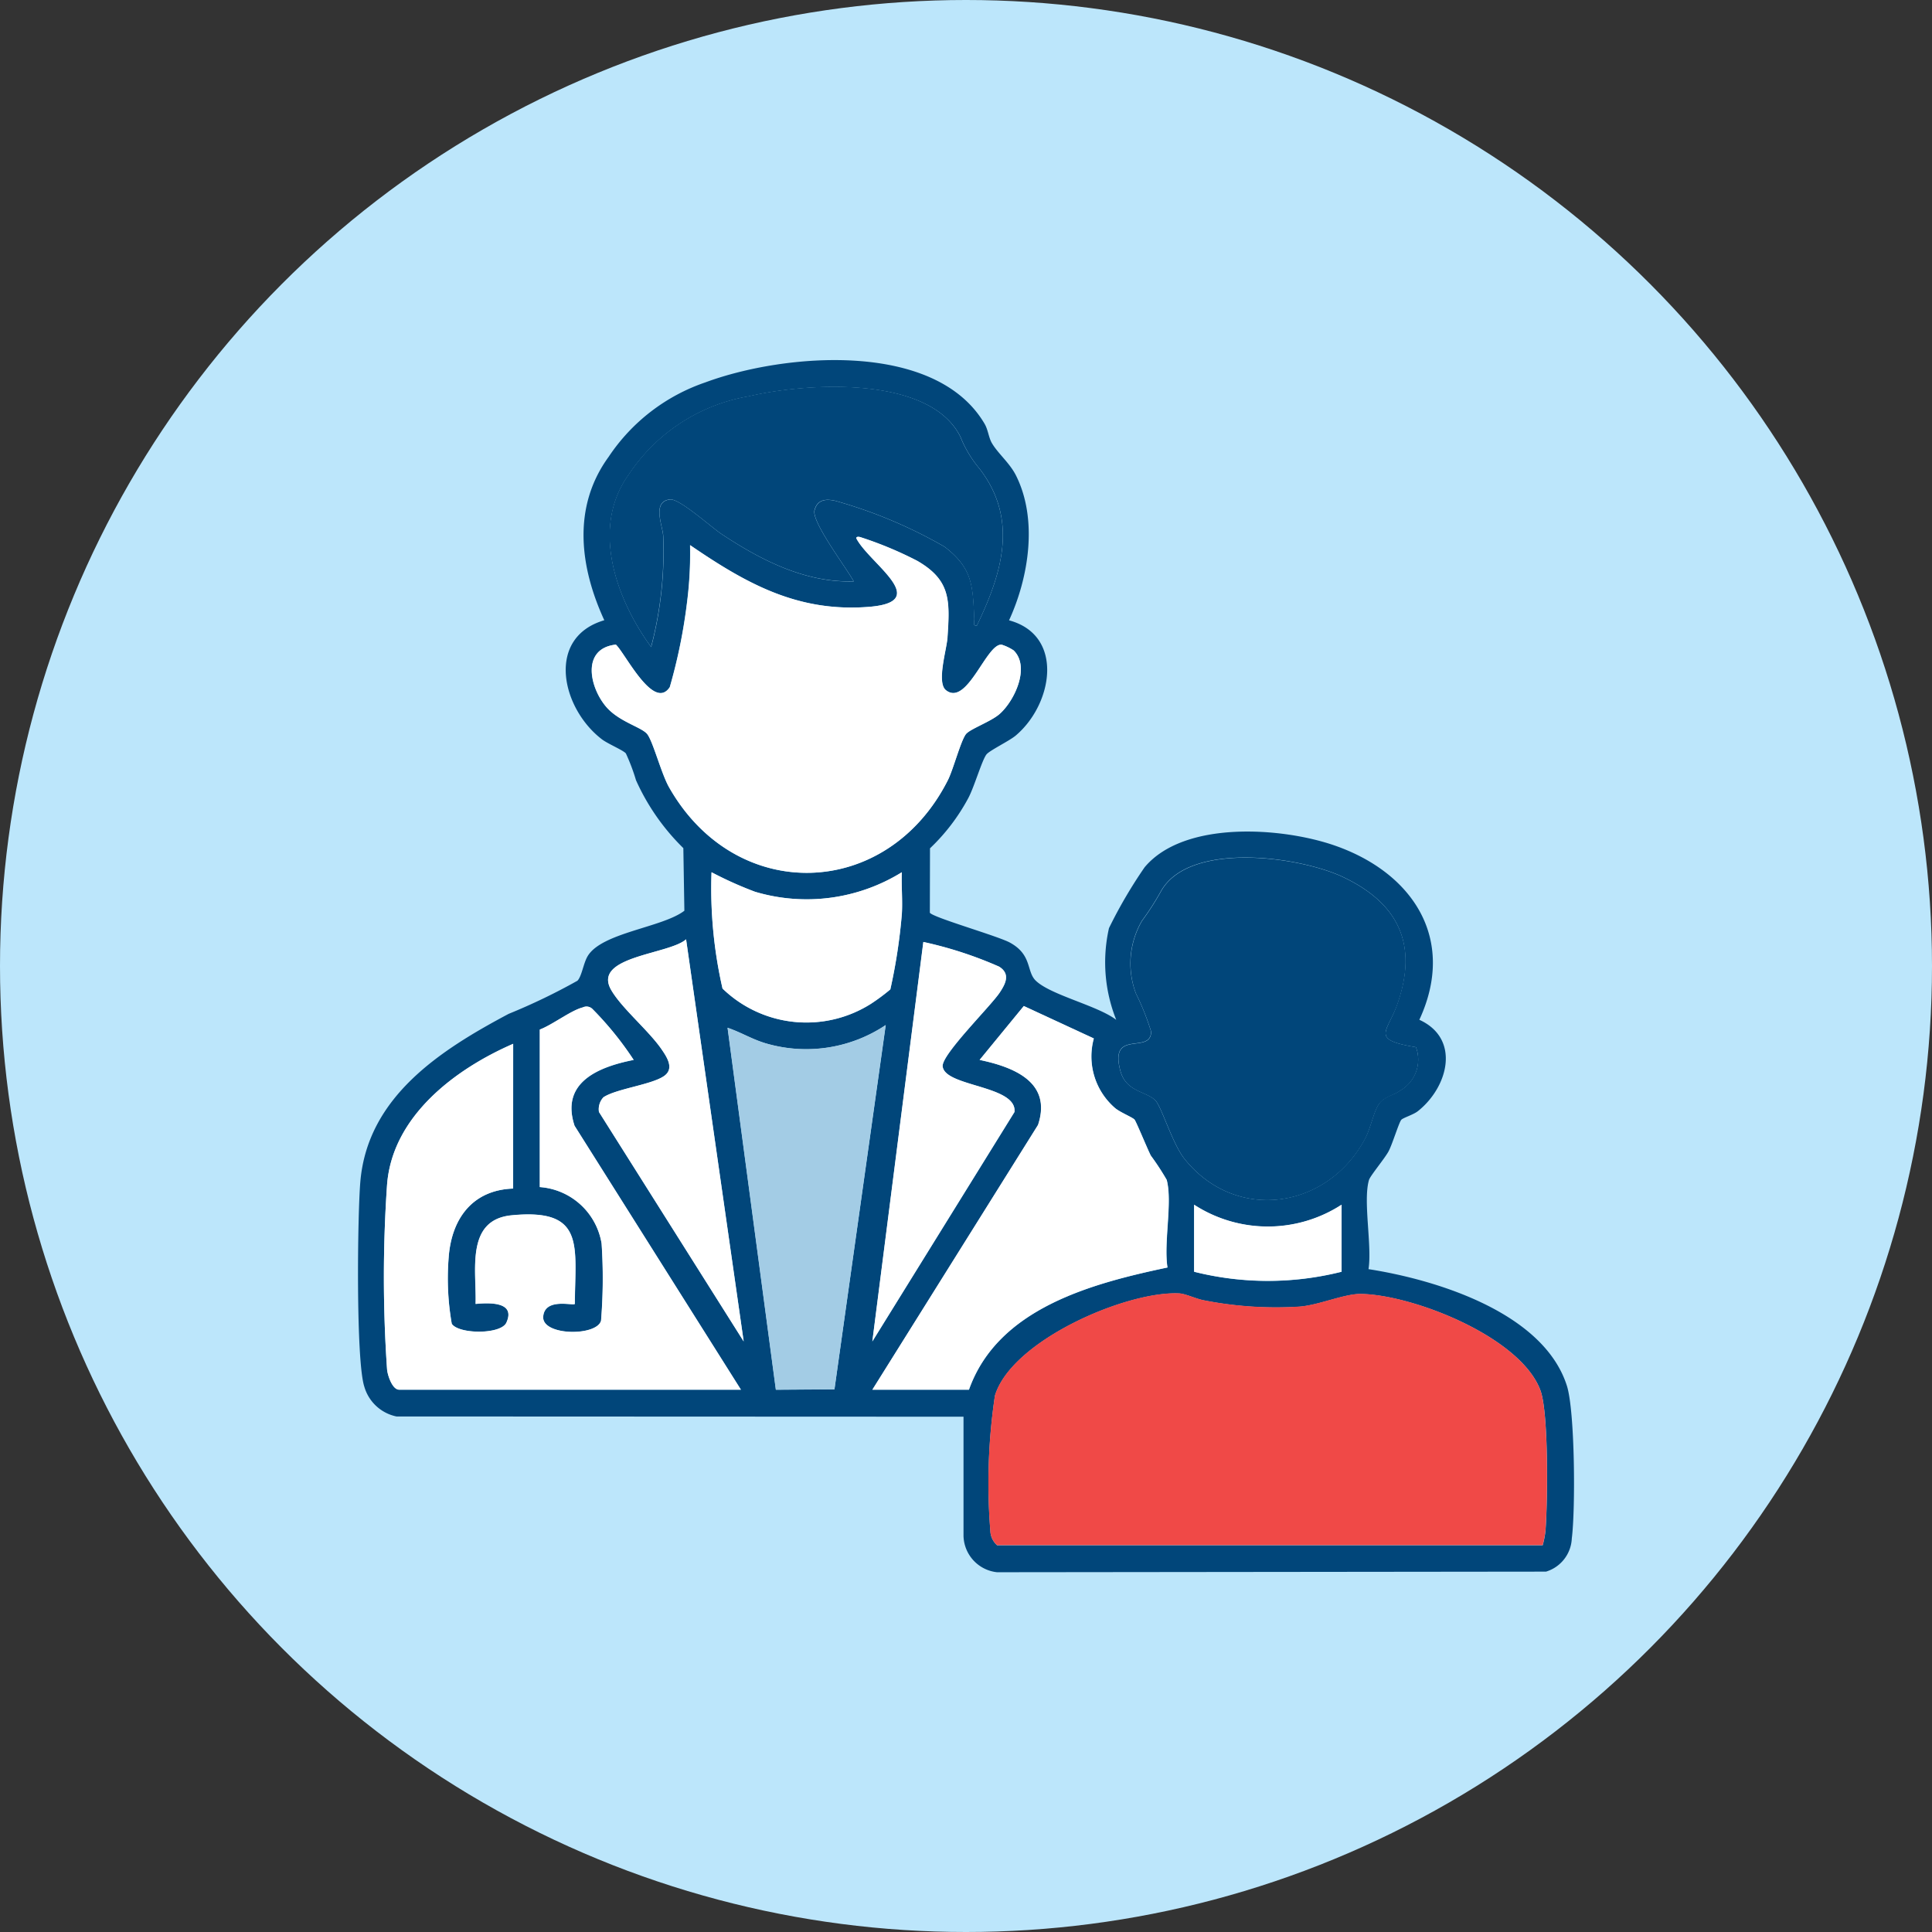 <svg xmlns="http://www.w3.org/2000/svg" width="112" height="112" viewBox="0 0 112 112">
  <rect x="0" y="0" width="112" height="112" fill="#333333" stroke="none"/>
  <g id="Group_3140" data-name="Group 3140" transform="translate(-904 -6522.076)">
    <circle id="Ellipse_104" data-name="Ellipse 104" cx="56" cy="56" r="56" transform="translate(904 6522.076)" fill="#bce6fb"/>
    <g id="Group_1403" data-name="Group 1403">
      <path id="Path_3384" data-name="Path 3384" d="M926.984,6604.19a2.457,2.457,0,0,1-1.86-1.714c-.5-1.488-.4-9.927-.236-11.883.415-4.938,4.649-7.642,8.6-9.743a35.512,35.512,0,0,0,3.987-1.92c.254-.263.345-1.013.593-1.427.819-1.369,4.329-1.652,5.606-2.631l-.06-3.629a12.885,12.885,0,0,1-2.745-3.938,11.361,11.361,0,0,0-.585-1.55c-.144-.184-1.049-.558-1.394-.823-2.352-1.8-3.256-5.9.142-6.9-1.426-3.1-1.864-6.562.247-9.466a11,11,0,0,1,5.621-4.326c4.546-1.685,13.318-2.447,16.175,2.4.212.36.232.79.427,1.126.351.6,1.031,1.149,1.394,1.871,1.278,2.542.749,5.9-.4,8.4,3.222.87,2.541,4.865.385,6.681-.377.318-1.527.868-1.7,1.1-.265.354-.706,1.887-1.049,2.526a11.5,11.5,0,0,1-2.219,2.91l-.009,3.734c.19.281,3.935,1.347,4.64,1.731,1.31.714.943,1.684,1.512,2.219.884.833,3.574,1.433,4.654,2.26a8.978,8.978,0,0,1-.421-5.318,27.3,27.3,0,0,1,2.067-3.529c2.291-2.732,7.978-2.319,11.025-1.257,4.509,1.57,7.073,5.407,4.9,10.1,2.4,1.094,1.681,3.892-.08,5.293-.271.216-.867.387-.969.508-.138.165-.515,1.413-.737,1.827s-1.066,1.421-1.135,1.662c-.352,1.219.186,3.793-.026,5.166,3.938.613,10.148,2.518,11.5,6.76.471,1.478.5,7.19.285,8.85a2.106,2.106,0,0,1-1.495,1.925l-31.826.035a2.174,2.174,0,0,1-1.942-2.1v-6.916Zm33.647-45.851c1.471-3.048,2.415-6.164.156-9.09a6.8,6.8,0,0,1-1.106-1.847c-1.791-3.6-8.966-3.125-12.26-2.352a10.453,10.453,0,0,0-6.966,4.536c-2.226,3.083-.732,7.223,1.295,10a21.816,21.816,0,0,0,.7-6.447c-.03-.578-.672-1.994.4-2.105.551-.057,2.375,1.6,2.977,2,2.276,1.51,4.855,2.838,7.666,2.747-.393-.745-2.45-3.441-2.27-4.12.163-.618.64-.671,1.189-.552a27.482,27.482,0,0,1,6.35,2.667c1.644,1.257,1.63,2.282,1.723,4.186C960.486,6558.13,960.376,6558.381,960.631,6558.339Zm2.134,1.444a2.734,2.734,0,0,0-.694-.331c-.879-.121-2.007,3.617-3.241,2.633-.553-.441.045-2.352.091-3.047.142-2.135.2-3.326-1.759-4.453a21.538,21.538,0,0,0-3.293-1.371c-.079-.025-.254-.043-.229.075.755,1.459,4.458,3.682.7,3.969-4.109.315-7.088-1.356-10.34-3.58a22.356,22.356,0,0,1-.176,3.322,31.357,31.357,0,0,1-1,4.909c-.937,1.417-2.586-1.965-3.127-2.464-1.973.22-1.55,2.4-.6,3.559.74.905,2.08,1.21,2.416,1.625s.818,2.292,1.268,3.084c3.861,6.806,12.632,6.555,16.161-.408.316-.624.757-2.313,1.054-2.677.241-.295,1.453-.725,1.946-1.162C962.823,6562.694,963.731,6560.74,962.765,6559.783Zm23.319,23c-2.657-.438-1.667-.844-1.087-2.485,1.212-3.426.113-5.832-3.12-7.374-2.551-1.216-8.97-2.09-10.582.822a15.754,15.754,0,0,1-1.094,1.7,4.915,4.915,0,0,0-.353,4.219,14.873,14.873,0,0,1,.881,2.209c-.01,1.351-2.439-.184-1.785,2.271.326,1.224,1.465,1.173,2.02,1.708.368.353.989,2.52,1.712,3.417,2.987,3.707,8.294,2.89,10.463-1.2.323-.608.489-1.557.8-2s.857-.5,1.238-.783A2.065,2.065,0,0,0,986.084,6582.78Zm-29.8-10.141a10.479,10.479,0,0,1-8.513,1.132,21.983,21.983,0,0,1-2.52-1.131,26.039,26.039,0,0,0,.638,6.743,6.991,6.991,0,0,0,8.613.876,11.628,11.628,0,0,0,1.113-.828,32.34,32.34,0,0,0,.669-4.384C956.328,6574.249,956.249,6573.437,956.28,6572.639Zm-9.17,27.2-3.339-23.311c-.975.882-5.472.975-4.34,2.94.612,1.061,2.18,2.354,2.926,3.445.292.427.745,1.1.156,1.527-.706.515-2.79.751-3.533,1.246a1.014,1.014,0,0,0-.259.851Zm7.459,0,8.241-13.3c.155-1.55-4.059-1.452-4.164-2.652-.059-.681,2.769-3.468,3.3-4.26.353-.528.639-1.093-.024-1.511a22.845,22.845,0,0,0-4.395-1.432Zm-20.824-8.858v-8.393c-3.364,1.464-7,4.19-7.31,8.154a77.826,77.826,0,0,0,0,10.733c.038.343.307,1.163.7,1.163h19.816l-9.644-15.3c-.833-2.53,1.407-3.417,3.427-3.817a18.932,18.932,0,0,0-2.4-2.962.49.49,0,0,0-.549-.081c-.682.171-1.769,1.014-2.493,1.284l0,9.131a3.917,3.917,0,0,1,3.584,3.276,30.338,30.338,0,0,1-.033,4.474c-.263.919-3.459.876-3.353-.254.1-1.091,1.717-.606,1.832-.722.023-3.39.614-5.552-3.66-5.138-2.695.262-2.03,3.211-2.092,5.138.8-.075,2.338-.136,1.786,1.084-.318.7-2.781.676-3.168.065a15.234,15.234,0,0,1-.177-3.875C930.185,6592.7,931.407,6591.061,933.745,6590.979Zm20.826,11.657h5.6c1.675-4.717,7.1-6.155,11.51-7.085-.231-1.417.3-3.788-.046-5.079a15.026,15.026,0,0,0-.922-1.409c-.188-.362-.852-1.989-.945-2.087-.13-.137-.821-.413-1.123-.664a3.949,3.949,0,0,1-1.235-4.038l-4.057-1.879-2.561,3.123c1.983.416,4.213,1.293,3.384,3.773Zm-2.2-.022,2.973-21.116a8.3,8.3,0,0,1-6.779,1.108c-.9-.234-1.541-.664-2.388-.952l2.8,20.983Zm29.4-10.7a7.855,7.855,0,0,1-8.548,0v3.885a17.531,17.531,0,0,0,8.548,0Zm11.657,19.738a4.987,4.987,0,0,0,.163-.847c.126-1.6.189-6.811-.29-8.119-1.133-3.1-7.37-5.551-10.407-5.6-.941-.016-2.43.643-3.534.733a21.576,21.576,0,0,1-5.544-.358c-.463-.081-1.089-.388-1.458-.406-3.05-.148-9.715,2.721-10.683,5.926a34.368,34.368,0,0,0-.267,7.821,1.169,1.169,0,0,0,.392.852Z" fill="#01467a"/>
      <path id="Path_3385" data-name="Path 3385" d="M993.427,6611.65H961.8a1.169,1.169,0,0,1-.392-.852,34.368,34.368,0,0,1,.267-7.821c.968-3.205,7.633-6.074,10.683-5.926.369.018.995.325,1.458.406a21.576,21.576,0,0,0,5.544.358c1.1-.09,2.593-.749,3.534-.733,3.037.051,9.274,2.506,10.407,5.6.479,1.308.416,6.519.29,8.119A4.987,4.987,0,0,1,993.427,6611.65Z" fill="#f04947"/>
      <path id="Path_3386" data-name="Path 3386" d="M962.765,6559.783c.966.957.058,2.911-.814,3.683-.493.437-1.705.867-1.946,1.162-.3.364-.738,2.053-1.054,2.677-3.529,6.963-12.3,7.214-16.161.408-.45-.792-.937-2.677-1.268-3.084s-1.676-.72-2.416-1.625c-.952-1.162-1.375-3.339.6-3.559.541.5,2.19,3.881,3.127,2.464a31.357,31.357,0,0,0,1-4.909,22.356,22.356,0,0,0,.176-3.322c3.252,2.224,6.231,3.9,10.34,3.58,3.754-.287.051-2.51-.7-3.969-.025-.118.15-.1.229-.075a21.538,21.538,0,0,1,3.293,1.371c1.961,1.127,1.9,2.318,1.759,4.453-.046.695-.644,2.606-.091,3.047,1.234.984,2.362-2.754,3.241-2.633A2.734,2.734,0,0,1,962.765,6559.783Z" fill="#fff"/>
      <path id="Path_3387" data-name="Path 3387" d="M986.084,6582.78a2.065,2.065,0,0,1-.9,2.516c-.381.283-.933.358-1.238.783s-.48,1.387-.8,2c-2.169,4.087-7.476,4.9-10.463,1.2-.723-.9-1.344-3.064-1.712-3.417-.555-.535-1.694-.484-2.02-1.708-.654-2.455,1.775-.92,1.785-2.271a14.873,14.873,0,0,0-.881-2.209,4.915,4.915,0,0,1,.353-4.219,15.754,15.754,0,0,0,1.094-1.7c1.612-2.912,8.031-2.038,10.582-.822,3.233,1.542,4.332,3.948,3.12,7.374C984.417,6581.936,983.427,6582.342,986.084,6582.78Z" fill="#01467a"/>
      <path id="Path_3388" data-name="Path 3388" d="M933.745,6590.979c-2.338.082-3.56,1.722-3.736,3.958a15.234,15.234,0,0,0,.177,3.875c.387.611,2.85.638,3.168-.065.552-1.22-.982-1.159-1.786-1.084.062-1.927-.6-4.876,2.092-5.138,4.274-.414,3.683,1.748,3.66,5.138-.115.116-1.729-.369-1.832.722-.106,1.13,3.09,1.173,3.353.254a30.338,30.338,0,0,0,.033-4.474,3.917,3.917,0,0,0-3.584-3.276l0-9.131c.724-.27,1.811-1.113,2.493-1.284a.49.49,0,0,1,.549.081,18.932,18.932,0,0,1,2.4,2.962c-2.02.4-4.26,1.287-3.427,3.817l9.644,15.3H927.14c-.4,0-.666-.82-.7-1.163a77.826,77.826,0,0,1,0-10.733c.314-3.964,3.946-6.69,7.31-8.154Z" fill="#fff"/>
      <path id="Path_3389" data-name="Path 3389" d="M960.631,6558.339c-.255.042-.145-.209-.154-.384-.093-1.9-.079-2.929-1.723-4.186a27.482,27.482,0,0,0-6.35-2.667c-.549-.119-1.026-.066-1.189.552-.18.679,1.877,3.375,2.27,4.12-2.811.091-5.39-1.237-7.666-2.747-.6-.4-2.426-2.053-2.977-2-1.068.111-.426,1.527-.4,2.105a21.816,21.816,0,0,1-.7,6.447c-2.027-2.774-3.521-6.914-1.295-10a10.453,10.453,0,0,1,6.966-4.536c3.294-.773,10.469-1.25,12.26,2.352a6.8,6.8,0,0,0,1.106,1.847C963.046,6552.175,962.1,6555.291,960.631,6558.339Z" fill="#01467a"/>
      <path id="Path_3390" data-name="Path 3390" d="M954.571,6602.636l9.6-15.345c.829-2.48-1.4-3.357-3.384-3.773l2.561-3.123,4.057,1.879a3.949,3.949,0,0,0,1.235,4.038c.3.251.993.527,1.123.664.093.1.757,1.725.945,2.087a15.026,15.026,0,0,1,.922,1.409c.342,1.291-.185,3.662.046,5.079-4.405.93-9.835,2.368-11.51,7.085Z" fill="#fff"/>
      <path id="Path_3391" data-name="Path 3391" d="M952.374,6602.614l-3.4.023-2.8-20.983c.847.288,1.493.718,2.388.952a8.3,8.3,0,0,0,6.779-1.108Z" fill="#a3cce5"/>
      <path id="Path_3392" data-name="Path 3392" d="M954.569,6599.837l2.956-23.157a22.845,22.845,0,0,1,4.395,1.432c.663.418.377.983.024,1.511-.529.792-3.357,3.579-3.3,4.26.1,1.2,4.319,1.1,4.164,2.652Z" fill="#fff"/>
      <path id="Path_3393" data-name="Path 3393" d="M947.11,6599.837l-8.389-13.3a1.014,1.014,0,0,1,.259-.851c.743-.5,2.827-.731,3.533-1.246.589-.431.136-1.1-.156-1.527-.746-1.091-2.314-2.384-2.926-3.445-1.132-1.965,3.365-2.058,4.34-2.94Z" fill="#fff"/>
      <path id="Path_3394" data-name="Path 3394" d="M956.28,6572.639c-.031.8.048,1.61,0,2.408a32.34,32.34,0,0,1-.669,4.384,11.628,11.628,0,0,1-1.113.828,6.991,6.991,0,0,1-8.613-.876,26.039,26.039,0,0,1-.638-6.743,21.983,21.983,0,0,0,2.52,1.131A10.479,10.479,0,0,0,956.28,6572.639Z" fill="#fff"/>
      <path id="Path_3395" data-name="Path 3395" d="M981.77,6591.912v3.885a17.531,17.531,0,0,1-8.548,0v-3.885A7.855,7.855,0,0,0,981.77,6591.912Z" fill="#fff"/>
    </g>
  </g>
</svg>
